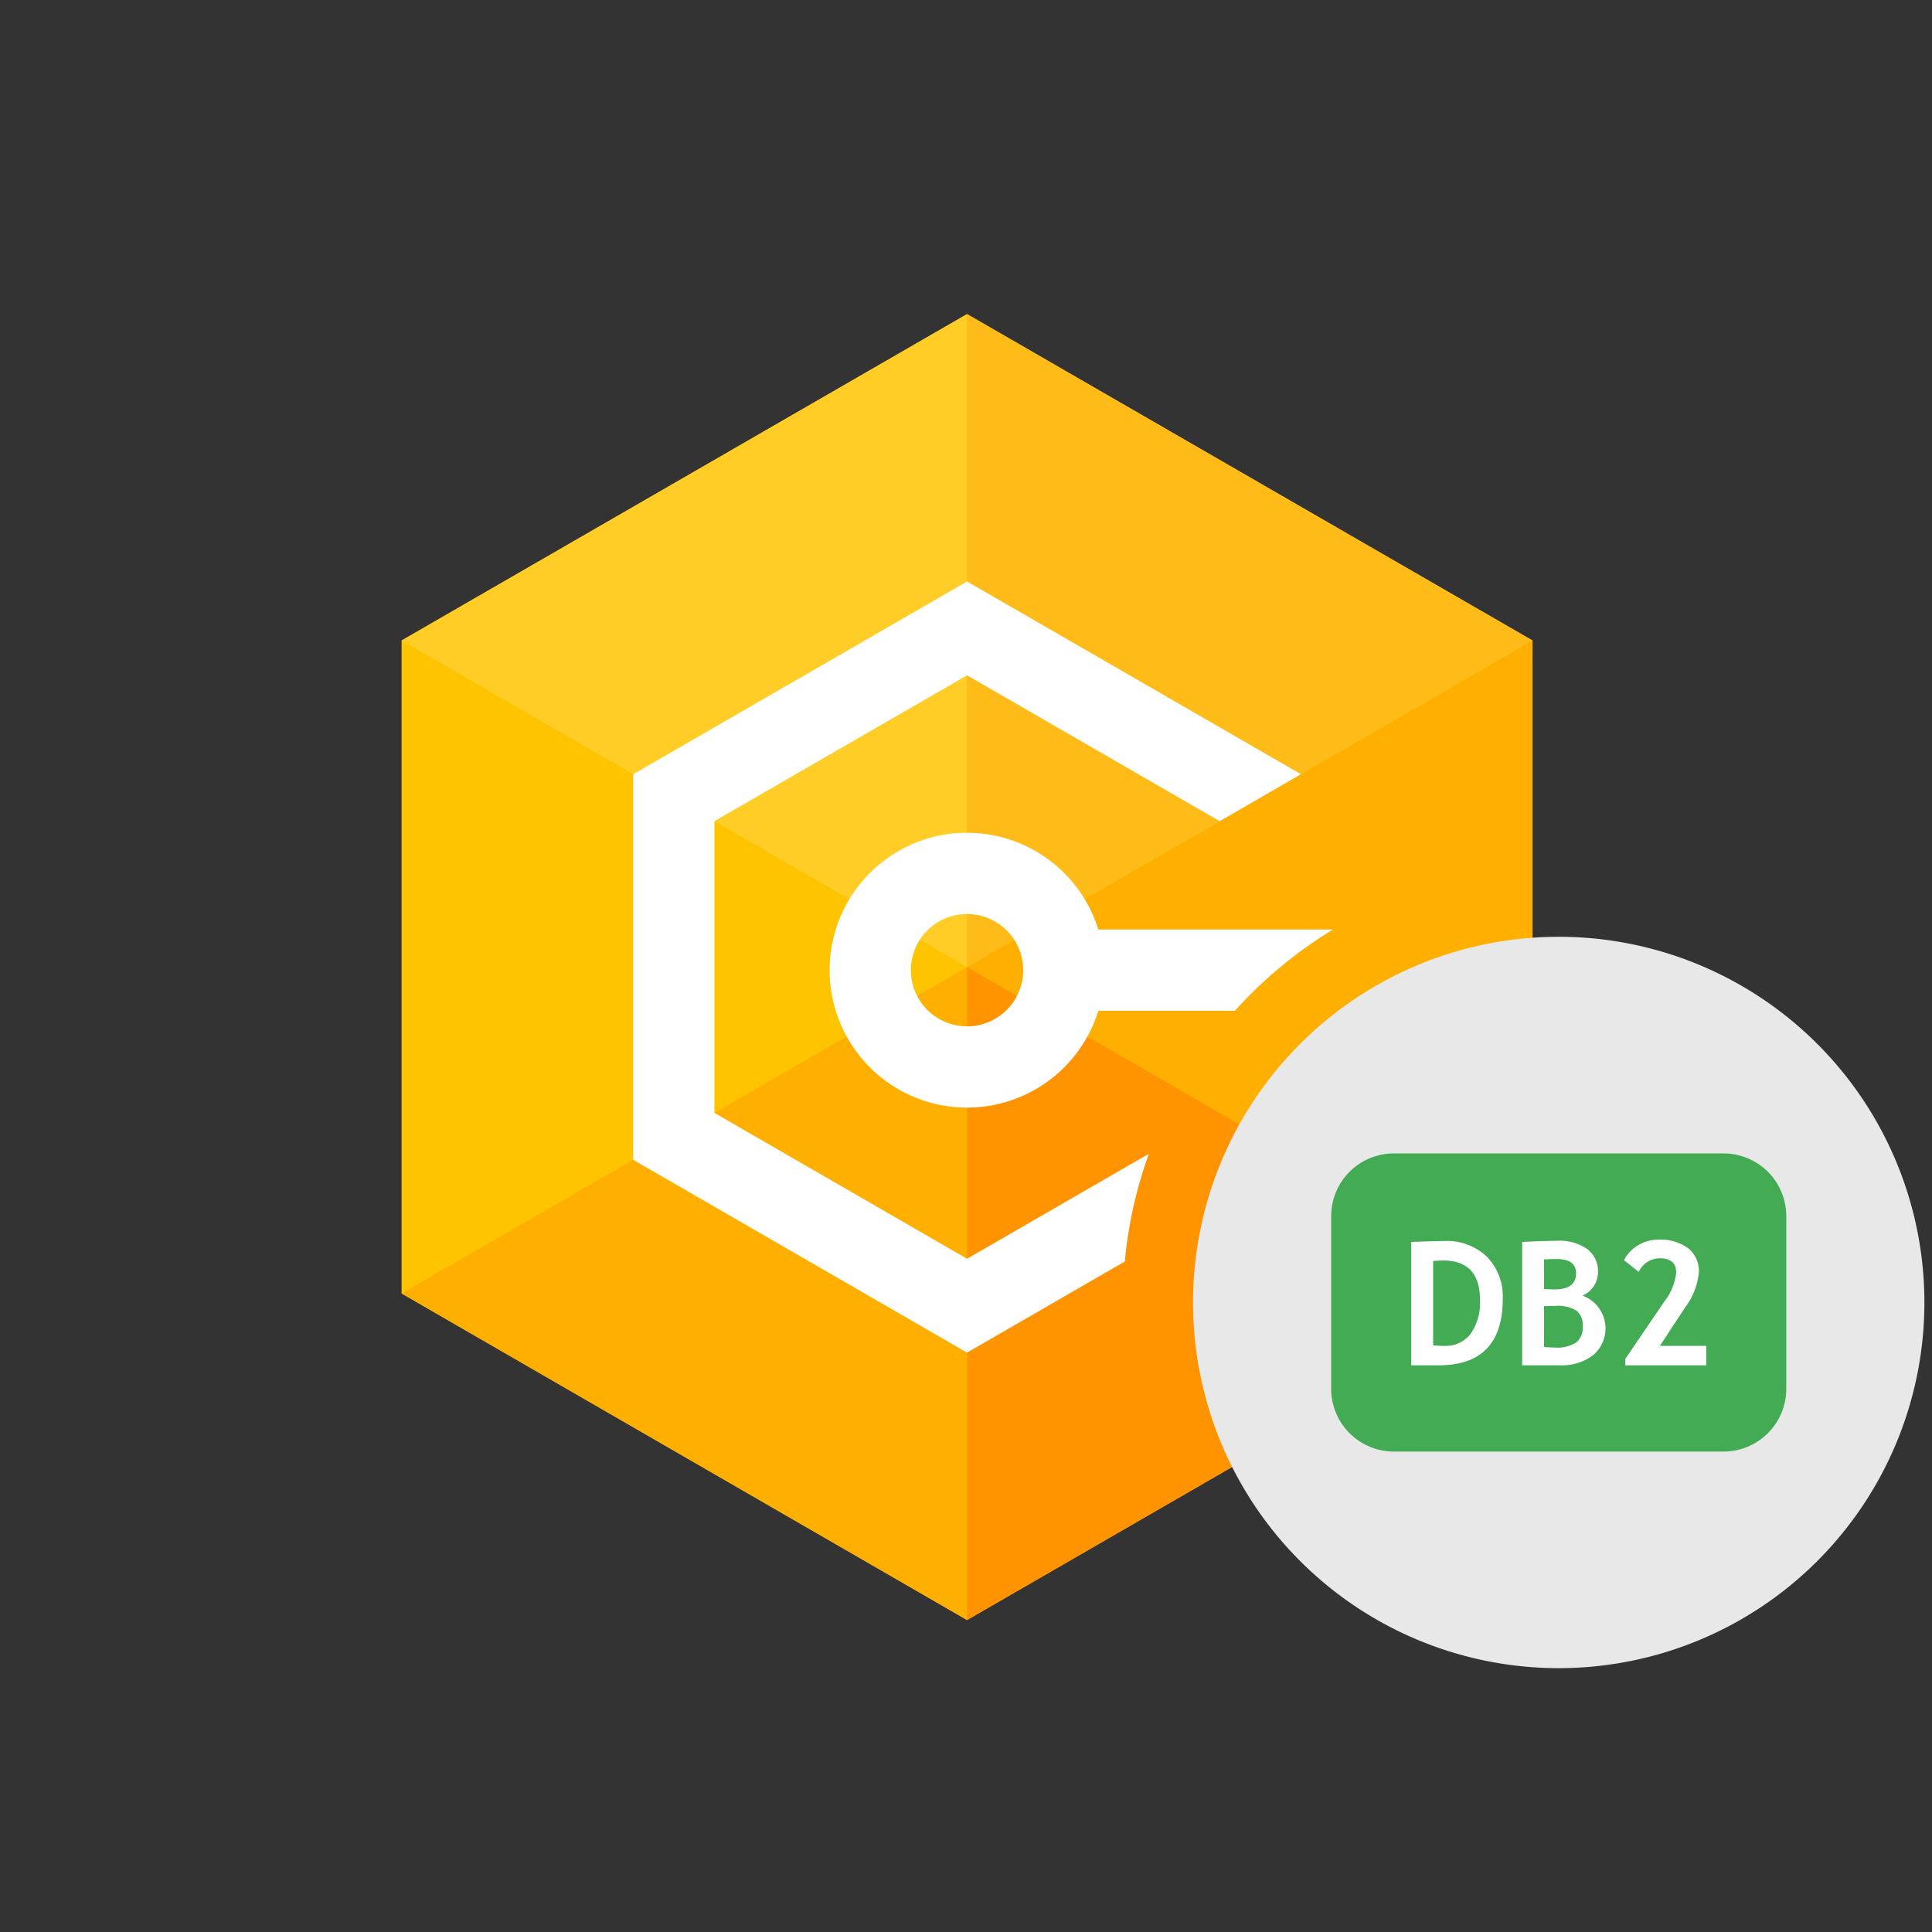 <svg xmlns="http://www.w3.org/2000/svg" viewBox="0 0 246 246"><rect x="0" y="0" width="246" height="246" fill="#333333" stroke="none"/><title>dotConnect_DB2</title><rect width="246" height="246" fill="#fff" opacity="0"/><polyline points="195.133 81.555 195.133 164.696 123.134 206.276 51.134 164.696 51.134 81.555 123.134 39.994 195.133 81.555" fill="#ffc400"/><polyline points="123.134 39.994 51.134 81.555 123.134 123.134 123.134 39.992 123.134 39.994" fill="#ffcd26"/><polyline points="123.134 123.134 51.134 164.696 123.134 206.276 123.134 206.274 123.134 123.134" fill="#ffaf00"/><polyline points="195.133 81.555 123.134 123.134 195.133 164.696 195.133 164.695 195.133 81.555" fill="#ffaf00"/><polyline points="123.134 39.992 123.134 123.134 195.133 81.555 123.134 39.994" fill="#ffbc19"/><polyline points="123.134 123.134 123.134 123.134 123.134 206.274 195.133 164.695 123.134 123.134" fill="#ff9300"/><path d="M123.132,106.034A17.499,17.499,0,1,0,139.85,128.706h17.384a55.756,55.756,0,0,1,12.494-10.348H139.849A17.529,17.529,0,0,0,123.132,106.034Zm0,24.651a7.152,7.152,0,1,1,7.152-7.153A7.16,7.16,0,0,1,123.132,130.685Z" fill="#fff"/><path d="M146.29,146.905l-23.157,13.372-32.167-18.576V104.557l32.167-18.569L155.3,104.557v.002l10.347-5.975v-.002L123.133,74.04,80.619,98.582v49.091l42.514,24.555,20.089-11.602A55.198,55.198,0,0,1,146.29,146.905Z" fill="#fff"/><path d="M245.032,165.846a46.562,46.562,0,1,1-46.565-46.566A46.564,46.564,0,0,1,245.032,165.846Z" fill="#e8e8e8" fill-rule="evenodd"/><path d="M177.489,146.863h41.963a7.994,7.994,0,0,1,7.993,7.992v21.981a7.993,7.993,0,0,1-7.993,7.991H177.489a7.991,7.991,0,0,1-7.992-7.991V154.855A7.992,7.992,0,0,1,177.489,146.863Z" fill="#42ab54" fill-rule="evenodd"/><path d="M191.345,165.366a7.225,7.225,0,0,0-2.01-5.338,7.368,7.368,0,0,0-5.449-2.012q-.859,0-4.195.117v15.712h3.487q8.169,0,8.167-8.48Zm-7.588-4.869q4.69,0,4.689,5.042a6.836,6.836,0,0,1-1.195,4.294,3.967,3.967,0,0,1-3.312,1.536c-.523,0-1.007-.023-1.459-.067V160.57c.553-.051.976-.073,1.277-.073Z" fill="#fff"/><path d="M202.806,172.587a4.448,4.448,0,0,0-1.309-7.616,3.288,3.288,0,0,0,1.976-2.952,3.531,3.531,0,0,0-1.383-2.988,6.19,6.19,0,0,0-3.823-1.046q-1.276,0-4.454.149v15.712h4.809A6.62,6.62,0,0,0,202.806,172.587Zm-4.604-12.275q2.48,0,2.48,1.816,0,2.048-2.726,2.049c-.475,0-.924-.016-1.353-.043V160.366c.63-.034,1.162-.055,1.6-.055Zm-.194,5.968a4.583,4.583,0,0,1,2.737.612,2.323,2.323,0,0,1,.784,1.952,2.451,2.451,0,0,1-.843,2.103,4.54,4.54,0,0,1-2.709.635c-.351,0-.809-.023-1.375-.076v-5.194c.667-.021,1.133-.032,1.405-.032Z" fill="#fff"/><path d="M217.251,173.846V171.369h-5.9l3.22-4.907a8.761,8.761,0,0,0,1.749-4.465,3.705,3.705,0,0,0-1.364-3.055,5.877,5.877,0,0,0-3.776-1.098,4.91,4.91,0,0,0-2.648.746,4.598,4.598,0,0,0-1.751,1.873l1.878,1.48a2.98,2.98,0,0,1,2.629-1.728c1.422,0,2.137.598,2.137,1.782a7.099,7.099,0,0,1-1.494,3.705L206.948,173.03v.816Z" fill="#fff"/></svg>